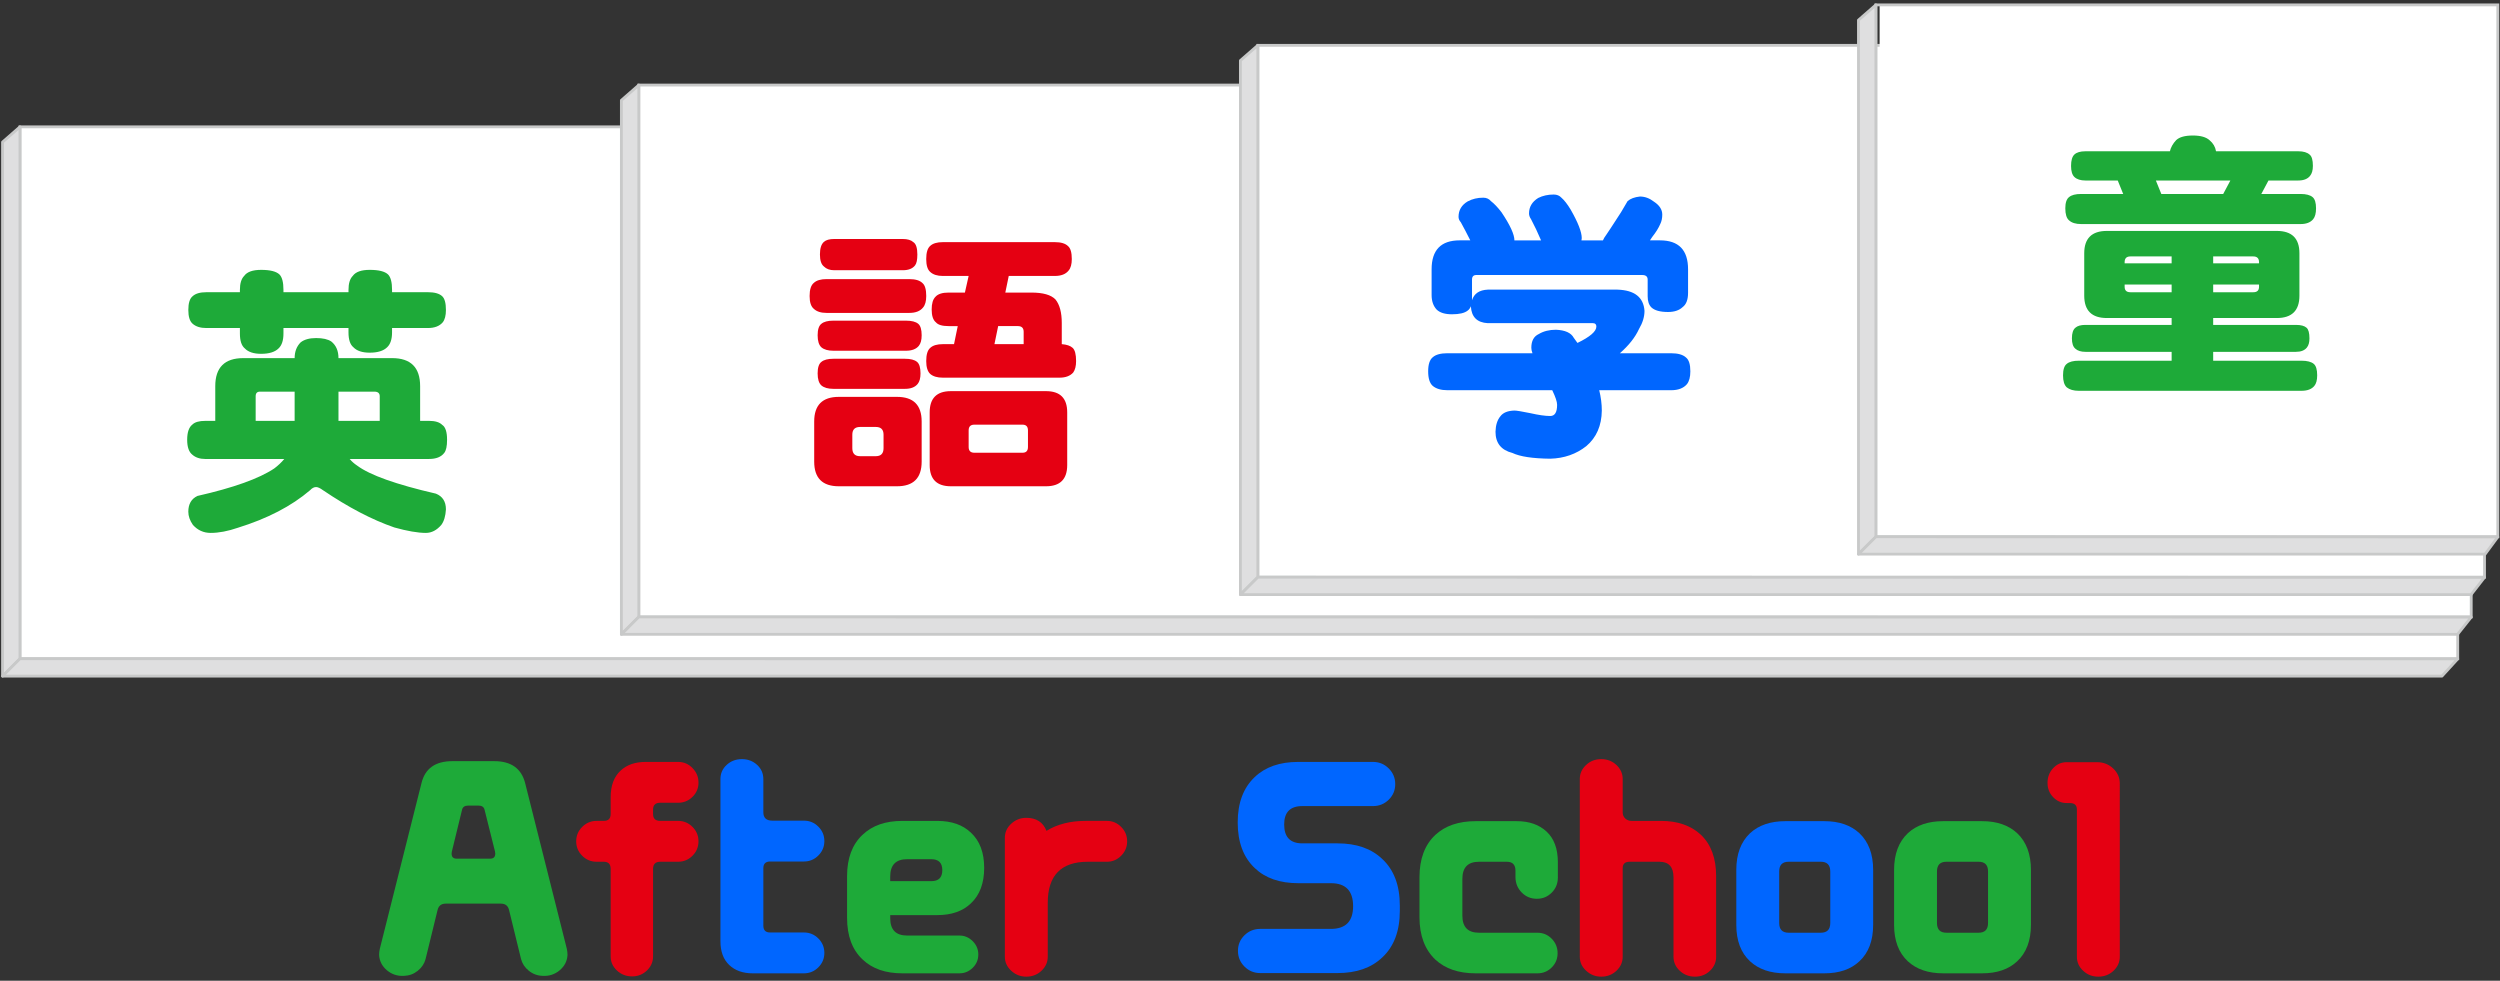 <?xml version="1.0" encoding="utf-8"?>
<!-- Generator: Adobe Illustrator 12.0.0, SVG Export Plug-In  -->
<!DOCTYPE svg PUBLIC "-//W3C//DTD SVG 1.1//EN" "http://www.w3.org/Graphics/SVG/1.1/DTD/svg11.dtd">
<svg  version="1.1" xmlns="http://www.w3.org/2000/svg" xmlns:xlink="http://www.w3.org/1999/xlink" xmlns:a="http://ns.adobe.com/AdobeSVGViewerExtensions/3.0/"
	 width="441" height="173" viewBox="-0.201 -0.612 441 173" enable-background="new -0.201 -0.612 441 173" xml:space="preserve">
<rect x="-0.201" y="-0.612" width="441" height="173" fill="#333333" stroke="none"/>
<defs>
</defs>
<rect x="3.322" y="21.764" fill="#FFFFFF" stroke="#C8C9C9" stroke-width="0.5" width="430.019" height="93.817"/>
<rect x="112.482" y="14.394" fill="#FFFFFF" width="323.238" height="93.818"/>
<rect x="112.482" y="14.394" fill="none" stroke="#C8C9C9" stroke-width="0.5" width="323.238" height="93.818"/>
<rect x="221.683" y="7.388" fill="#FFFFFF" width="216.384" height="93.816"/>
<rect x="221.683" y="7.388" fill="none" stroke="#C8C9C9" stroke-width="0.5" width="216.384" height="93.816"/>
<rect x="331.364" y="0.251" fill="#FFFFFF" width="109.047" height="93.816"/>
<rect x="330.698" y="0.251" fill="none" stroke="#C8C9C9" stroke-width="0.5" width="109.713" height="93.816"/>
<polygon fill="#DFDFE0" points="3.322,21.764 3.322,115.581 0.25,118.653 0.25,24.445 "/>
<polygon fill="none" stroke="#C8C9C9" stroke-width="0.5" stroke-linecap="round" stroke-linejoin="round" points="3.322,21.764 
	3.322,115.581 0.25,118.653 0.25,24.445 "/>
<polygon fill="#DFDFE0" points="3.322,115.581 0.25,118.653 430.562,118.653 433.341,115.614 "/>
<polygon fill="none" stroke="#C8C9C9" stroke-width="0.5" stroke-linecap="round" stroke-linejoin="round" points="3.322,115.581 
	0.25,118.653 430.562,118.653 433.341,115.614 "/>
<polygon fill="#DFDFE0" points="112.484,14.396 112.484,108.213 109.412,111.286 109.412,17.078 "/>
<polygon fill="none" stroke="#C8C9C9" stroke-width="0.5" stroke-linecap="round" stroke-linejoin="round" points="112.484,14.396 
	112.484,108.213 109.412,111.286 109.412,17.078 "/>
<polygon fill="#DFDFE0" points="112.484,108.213 109.412,111.286 433.308,111.286 435.721,108.247 "/>
<polygon fill="none" stroke="#C8C9C9" stroke-width="0.5" stroke-linecap="round" stroke-linejoin="round" points="112.484,108.213 
	109.412,111.286 433.308,111.286 435.721,108.247 "/>
<polygon fill="#DFDFE0" points="221.68,7.385 221.68,101.202 218.608,104.274 218.608,10.066 "/>
<polygon fill="none" stroke="#C8C9C9" stroke-width="0.5" stroke-linecap="round" stroke-linejoin="round" points="221.68,7.385 
	221.68,101.202 218.608,104.274 218.608,10.066 "/>
<polygon fill="#DFDFE0" points="221.68,101.202 218.608,104.274 435.699,104.274 438.065,101.235 "/>
<polygon fill="none" stroke="#C8C9C9" stroke-width="0.5" stroke-linecap="round" stroke-linejoin="round" points="221.68,101.202 
	218.608,104.274 435.699,104.274 438.065,101.235 "/>
<polygon fill="#DFDFE0" points="330.705,0.25 330.705,94.067 327.633,97.139 327.633,2.933 "/>
<polygon fill="none" stroke="#C8C9C9" stroke-width="0.5" stroke-linecap="round" stroke-linejoin="round" points="330.705,0.25 
	330.705,94.067 327.633,97.139 327.633,2.933 "/>
<polygon fill="#DFDFE0" points="330.705,94.067 327.633,97.139 438.171,97.139 440.411,94.1 "/>
<polygon fill="none" stroke="#C8C9C9" stroke-width="0.5" stroke-linecap="round" stroke-linejoin="round" points="330.705,94.067 
	327.633,97.139 438.171,97.139 440.411,94.1 "/>
<path fill="#1EAA39" d="M99.909,167.84c-0.06,1.08-0.517,1.98-1.373,2.701c-0.855,0.721-1.854,1.051-2.996,0.99
	c-0.93-0.029-1.749-0.33-2.454-0.9c-0.706-0.57-1.164-1.26-1.374-2.07l-2.115-8.648c-0.181-0.75-0.661-1.125-1.441-1.125h-9.728
	c-0.781,0-1.262,0.375-1.441,1.125l-2.117,8.648c-0.21,0.811-0.668,1.5-1.373,2.07c-0.707,0.57-1.524,0.871-2.455,0.9
	c-1.142,0.061-2.139-0.27-2.995-0.99c-0.855-0.721-1.313-1.621-1.374-2.701c0-0.361,0.045-0.736,0.137-1.127l7.34-29.184
	c0.631-2.582,2.447-3.873,5.45-3.873h7.386c2.972,0,4.788,1.291,5.449,3.873l7.341,29.184
	C99.864,167.104,99.909,167.479,99.909,167.84 M87.164,149.959c0-0.119-0.016-0.24-0.045-0.359l-1.847-7.387
	c-0.12-0.48-0.48-0.721-1.081-0.721h-1.801c-0.602,0-0.961,0.24-1.081,0.721l-1.802,7.387c-0.03,0.119-0.045,0.24-0.045,0.359
	c0,0.602,0.301,0.9,0.9,0.9h5.9C86.863,150.86,87.164,150.561,87.164,149.959"/>
<path fill="#E50012" d="M123.014,147.797c0,0.992-0.354,1.84-1.06,2.545c-0.705,0.707-1.553,1.059-2.544,1.059h-3.152
	c-0.842,0-1.262,0.422-1.262,1.262v15.447c0,0.959-0.359,1.785-1.081,2.477c-0.72,0.689-1.591,1.037-2.61,1.037
	c-1.052,0-1.945-0.348-2.681-1.037c-0.735-0.691-1.104-1.518-1.104-2.477v-15.447c0-0.84-0.405-1.262-1.215-1.262h-1.262
	c-0.99,0-1.84-0.352-2.545-1.059c-0.705-0.705-1.059-1.553-1.059-2.545c0-0.99,0.354-1.838,1.059-2.543s1.555-1.061,2.545-1.061
	h1.262c0.81,0,1.215-0.404,1.215-1.215v-2.973c0-2.041,0.586-3.604,1.757-4.684c1.081-1.02,2.567-1.531,4.458-1.531h5.675
	c0.991,0,1.839,0.359,2.544,1.082c0.705,0.721,1.06,1.576,1.06,2.566s-0.354,1.832-1.06,2.521s-1.553,1.037-2.544,1.037h-3.152
	c-0.842,0-1.262,0.402-1.262,1.215v0.766c0,0.811,0.42,1.215,1.262,1.215h3.152c0.991,0,1.839,0.355,2.544,1.061
	S123.014,146.807,123.014,147.797"/>
<path fill="#0066FF" d="M145.216,167.479c0,0.99-0.354,1.84-1.06,2.545s-1.553,1.059-2.544,1.059h-9.052
	c-1.712,0-3.085-0.488-4.121-1.465c-1.036-0.975-1.554-2.379-1.554-4.211v-28.598c0-0.99,0.368-1.824,1.103-2.5
	c0.736-0.674,1.629-1.012,2.681-1.012c1.051,0,1.943,0.338,2.68,1.012c0.735,0.676,1.103,1.51,1.103,2.5v5.855
	c0,0.99,0.525,1.486,1.576,1.486h5.585c0.991,0,1.839,0.354,2.544,1.059s1.06,1.553,1.06,2.543c0,0.992-0.354,1.84-1.06,2.545
	c-0.705,0.707-1.553,1.059-2.544,1.059h-5.944c-0.811,0-1.217,0.391-1.217,1.172v10.133c0,0.811,0.391,1.215,1.172,1.215h5.989
	c0.991,0,1.839,0.354,2.544,1.059C144.861,165.641,145.216,166.489,145.216,167.479"/>
<path fill="#1EAA39" d="M173.408,152.483c0,2.701-0.781,4.789-2.342,6.258c-1.441,1.383-3.423,2.072-5.945,2.072h-8.287v0.541
	c0,2.043,0.991,3.063,2.974,3.063h9.232c0.9,0,1.68,0.33,2.341,0.99c0.661,0.662,0.991,1.441,0.991,2.342
	c0,0.932-0.33,1.721-0.991,2.365s-1.44,0.969-2.341,0.969h-10.089c-2.943,0-5.269-0.811-6.98-2.432
	c-1.831-1.713-2.747-4.16-2.747-7.342v-7.387c0-3.152,0.916-5.584,2.747-7.295c1.712-1.621,4.037-2.432,6.98-2.432h6.17
	c2.522,0,4.504,0.691,5.945,2.07C172.627,147.708,173.408,149.78,173.408,152.483 M166.022,152.887c0-1.291-0.646-1.936-1.938-1.936
	h-4.277c-1.982,0-2.974,1.02-2.974,3.063v0.811h7.251C165.376,154.825,166.022,154.178,166.022,152.887"/>
<path fill="#E50012" d="M198.628,147.797c0,0.992-0.354,1.84-1.06,2.545c-0.705,0.707-1.539,1.059-2.499,1.059h-3.378
	c-4.714,0-7.069,2.418-7.069,7.25v9.502c0,0.963-0.369,1.787-1.104,2.479c-0.736,0.691-1.629,1.037-2.68,1.037
	c-1.021,0-1.907-0.346-2.657-1.037c-0.751-0.691-1.126-1.516-1.126-2.479v-20.984c0-0.961,0.375-1.787,1.126-2.479
	c0.75-0.689,1.636-1.037,2.657-1.037c1.771,0,2.957,0.768,3.559,2.299c1.892-1.17,4.188-1.758,6.891-1.758h3.782
	c0.96,0,1.794,0.355,2.499,1.061S198.628,146.807,198.628,147.797"/>
<path fill="#0066FF" d="M246.727,160.047c0,3.574-1.035,6.322-3.107,8.242c-1.922,1.832-4.549,2.748-7.881,2.748h-13.647
	c-1.08,0-2.004-0.385-2.77-1.148c-0.765-0.766-1.148-1.689-1.148-2.77c0-1.082,0.384-1.996,1.148-2.748
	c0.766-0.75,1.689-1.125,2.77-1.125h12.476c2.611,0,3.918-1.336,3.918-4.01c0-2.701-1.307-4.053-3.918-4.053h-5.764
	c-3.244,0-5.796-0.885-7.657-2.658c-2.012-1.891-3.018-4.576-3.018-8.061c0-3.451,1.006-6.125,3.018-8.016
	c1.861-1.771,4.413-2.658,7.657-2.658h13.194c1.081,0,2.005,0.383,2.771,1.148s1.148,1.689,1.148,2.77
	c0,1.082-0.383,1.998-1.148,2.748s-1.689,1.125-2.771,1.125h-12.476c-2.131,0-3.197,1.082-3.197,3.244
	c0,2.221,1.066,3.332,3.197,3.332h6.217c3.332,0,5.959,0.916,7.881,2.748c2.072,1.92,3.107,4.668,3.107,8.24V160.047z"/>
<path fill="#1EAA39" d="M274.604,154.194c0,1.051-0.36,1.936-1.081,2.656s-1.592,1.082-2.612,1.082
	c-1.051,0-1.937-0.361-2.657-1.082s-1.097-1.605-1.126-2.656v-1.217c0-1.051-0.511-1.576-1.531-1.576h-4.909
	c-1.951,0-2.927,1.006-2.927,3.018v6.486c0,2.012,0.976,3.016,2.927,3.016h10.313c0.991,0,1.831,0.354,2.522,1.059
	c0.69,0.707,1.036,1.555,1.036,2.545s-0.346,1.832-1.036,2.521c-0.691,0.691-1.531,1.037-2.522,1.037h-10.898
	c-3.003,0-5.375-0.811-7.116-2.432c-1.86-1.771-2.792-4.264-2.792-7.479v-7.023c0-3.242,0.932-5.734,2.792-7.477
	c1.741-1.621,4.113-2.432,7.116-2.432h7.251c2.191,0,3.947,0.615,5.27,1.846c1.32,1.232,1.981,3.033,1.981,5.404V154.194z"/>
<path fill="#E50012" d="M302.526,168.155c0,0.961-0.36,1.785-1.081,2.477s-1.607,1.037-2.657,1.037c-1.051,0-1.944-0.346-2.68-1.037
	c-0.736-0.691-1.104-1.516-1.104-2.477v-14.006c0-1.832-0.826-2.748-2.477-2.748h-5.27c-0.811,0-1.216,0.377-1.216,1.127v15.627
	c0,0.961-0.368,1.785-1.104,2.477c-0.736,0.691-1.629,1.037-2.68,1.037c-1.021,0-1.907-0.346-2.657-1.037
	c-0.751-0.691-1.126-1.516-1.126-2.477v-31.346c0-0.961,0.367-1.785,1.104-2.477c0.735-0.691,1.629-1.035,2.68-1.035
	s1.943,0.344,2.68,1.035c0.735,0.691,1.104,1.516,1.104,2.477v5.9c0,0.42,0.149,0.773,0.45,1.059c0.3,0.285,0.676,0.428,1.126,0.428
	h5.18c2.941,0,5.283,0.811,7.025,2.432c1.802,1.711,2.702,4.143,2.702,7.295V168.155z"/>
<path fill="#0066FF" d="M330.224,162.526c0,2.791-0.812,4.939-2.433,6.439c-1.501,1.41-3.558,2.117-6.17,2.117h-6.891
	c-2.612,0-4.684-0.707-6.215-2.117c-1.621-1.5-2.432-3.648-2.432-6.439v-9.684c0-2.793,0.811-4.953,2.432-6.484
	c1.531-1.412,3.603-2.117,6.215-2.117h6.891c2.582,0,4.639,0.705,6.17,2.117c1.621,1.531,2.433,3.691,2.433,6.484V162.526z
	 M322.657,162.209v-9.098c0-1.141-0.556-1.711-1.666-1.711h-5.675c-1.111,0-1.667,0.57-1.667,1.711v9.098
	c0,1.143,0.556,1.711,1.667,1.711h5.675C322.102,163.92,322.657,163.352,322.657,162.209"/>
<path fill="#1EAA39" d="M358.057,162.526c0,2.791-0.812,4.939-2.433,6.439c-1.501,1.41-3.558,2.117-6.17,2.117h-6.891
	c-2.612,0-4.684-0.707-6.215-2.117c-1.621-1.5-2.432-3.648-2.432-6.439v-9.684c0-2.793,0.811-4.953,2.432-6.484
	c1.531-1.412,3.603-2.117,6.215-2.117h6.891c2.582,0,4.639,0.705,6.17,2.117c1.621,1.531,2.433,3.691,2.433,6.484V162.526z
	 M350.49,162.209v-9.098c0-1.141-0.556-1.711-1.666-1.711h-5.675c-1.111,0-1.667,0.57-1.667,1.711v9.098
	c0,1.143,0.556,1.711,1.667,1.711h5.675C349.935,163.92,350.49,163.352,350.49,162.209"/>
<path fill="#E50012" d="M373.729,168.155c0,0.961-0.368,1.785-1.104,2.477c-0.736,0.691-1.629,1.037-2.68,1.037
	c-1.052,0-1.944-0.346-2.68-1.037c-0.736-0.691-1.104-1.516-1.104-2.477v-25.986c0-0.75-0.421-1.125-1.261-1.125h-0.541
	c-0.931,0-1.727-0.346-2.387-1.037c-0.66-0.689-0.99-1.531-0.99-2.521c0-1.02,0.33-1.883,0.99-2.59
	c0.66-0.705,1.456-1.059,2.387-1.059h5.359c1.111,0,2.057,0.369,2.838,1.104c0.78,0.736,1.171,1.615,1.171,2.635V168.155z"/>
<path fill="#1EAA39" d="M42.725,62.56h9.048c0-1.146,0.354-2.072,1.062-2.78c0.64-0.505,1.55-0.758,2.729-0.758
	c1.179,0,2.072,0.202,2.678,0.606c0.844,0.675,1.265,1.651,1.265,2.932h9.452c3.302,0,4.952,1.651,4.952,4.954v6.115h1.567
	c1.078,0,1.854,0.236,2.325,0.707c0.573,0.372,0.859,1.248,0.859,2.629c0,1.146-0.169,1.921-0.506,2.325
	c-0.539,0.708-1.432,1.062-2.679,1.062H61.477c0.371,0.438,0.809,0.826,1.315,1.162c2.257,1.686,6.89,3.336,13.899,4.953
	c1.179,0.473,1.77,1.399,1.77,2.782c-0.068,1.178-0.338,2.088-0.81,2.729c-0.809,0.943-1.719,1.416-2.729,1.416
	c-1.416,0-3.271-0.322-5.562-0.961c-3.909-1.348-8.104-3.539-12.585-6.571c-0.506-0.371-0.91-0.557-1.213-0.557
	c-0.371,0-0.725,0.186-1.062,0.557c-3.269,2.797-7.516,5.004-12.737,6.622c-1.753,0.605-3.354,0.91-4.802,0.91
	c-1.247,0-2.292-0.473-3.135-1.416c-0.538-0.775-0.808-1.551-0.808-2.324c0-1.348,0.538-2.275,1.617-2.783
	c6.368-1.446,10.884-3.063,13.546-4.85c0.674-0.506,1.264-1.062,1.769-1.668H36.003c-0.944,0-1.702-0.253-2.275-0.758
	c-0.605-0.472-0.91-1.349-0.91-2.629c0-1.314,0.305-2.207,0.91-2.679c0.438-0.438,1.196-0.657,2.275-0.657h1.769v-6.115
	C37.771,64.211,39.423,62.56,42.725,62.56 M36.204,50.934h5.914v-0.404c0-1.145,0.252-1.971,0.759-2.477
	c0.505-0.707,1.499-1.061,2.981-1.061c1.584,0,2.662,0.27,3.235,0.809c0.472,0.473,0.707,1.382,0.707,2.729v0.404h11.474v-0.404
	c0-1.145,0.253-1.971,0.758-2.477c0.507-0.707,1.499-1.061,2.983-1.061c1.583,0,2.661,0.27,3.235,0.809
	c0.471,0.473,0.707,1.382,0.707,2.729v0.404h6.317c1.18,0,2.022,0.236,2.527,0.709c0.438,0.404,0.658,1.213,0.658,2.426
	c0,0.978-0.187,1.701-0.558,2.174c-0.572,0.674-1.448,1.01-2.628,1.01h-6.317v0.759c0,1.213-0.286,2.089-0.859,2.628
	c-0.641,0.641-1.668,0.961-3.083,0.961c-1.315,0-2.275-0.32-2.882-0.961c-0.573-0.471-0.859-1.348-0.859-2.628v-0.759H49.801v0.961
	c0,1.213-0.286,2.09-0.859,2.629c-0.64,0.64-1.668,0.959-3.083,0.959c-1.313,0-2.273-0.319-2.881-0.959
	c-0.574-0.473-0.859-1.348-0.859-2.629v-0.961h-5.914c-1.045,0-1.854-0.252-2.426-0.758c-0.506-0.438-0.758-1.246-0.758-2.426
	c0-1.213,0.252-2.021,0.758-2.426C34.283,51.17,35.093,50.934,36.204,50.934 M44.898,73.629h6.874v-5.155h-6.116
	c-0.505,0-0.758,0.271-0.758,0.809V73.629z M59.506,68.474v5.155h7.278v-4.347c0-0.538-0.32-0.809-0.961-0.809H59.506z"/>
<path fill="#E50012" d="M145.598,48.623h14.608c1.077,0,1.853,0.235,2.324,0.707c0.438,0.371,0.657,1.129,0.657,2.274
	c0,0.909-0.185,1.585-0.556,2.022c-0.505,0.64-1.314,0.959-2.426,0.959h-14.608c-0.978,0-1.718-0.234-2.224-0.707
	c-0.506-0.404-0.759-1.162-0.759-2.274c0-1.146,0.253-1.921,0.759-2.325C143.846,48.842,144.588,48.623,145.598,48.623
	 M147.771,69.396h10.26c2.898,0,4.349,1.449,4.349,4.347v7.076c0,2.897-1.45,4.347-4.349,4.347h-10.26
	c-2.898,0-4.347-1.449-4.347-4.347v-7.076C143.425,70.846,144.873,69.396,147.771,69.396 M146.812,55.951h12.787
	c1.011,0,1.736,0.186,2.174,0.557c0.404,0.337,0.607,1.01,0.607,2.021c0,0.843-0.17,1.466-0.506,1.87
	c-0.473,0.573-1.231,0.859-2.275,0.859h-12.787c-0.944,0-1.652-0.202-2.123-0.606c-0.438-0.404-0.658-1.112-0.658-2.123
	c0-1.012,0.22-1.685,0.658-2.021C145.126,56.137,145.834,55.951,146.812,55.951 M146.812,62.674h12.636
	c0.978,0,1.686,0.186,2.123,0.557c0.404,0.336,0.606,1.01,0.606,2.021c0,0.842-0.169,1.465-0.505,1.869
	c-0.474,0.574-1.213,0.859-2.225,0.859h-12.636c-0.944,0-1.652-0.201-2.123-0.605c-0.438-0.404-0.658-1.112-0.658-2.123
	c0-1.012,0.22-1.686,0.658-2.021C145.126,62.859,145.834,62.674,146.812,62.674 M146.963,41.546h12.08
	c0.842,0,1.466,0.186,1.871,0.556c0.471,0.304,0.706,1.029,0.706,2.174c0,0.943-0.135,1.584-0.403,1.921
	c-0.438,0.573-1.163,0.859-2.174,0.859h-12.08c-0.775,0-1.382-0.219-1.82-0.657c-0.472-0.371-0.707-1.078-0.707-2.123
	c0-1.078,0.235-1.819,0.707-2.225C145.514,41.715,146.119,41.546,146.963,41.546 M154.292,79.859c0.909,0,1.364-0.472,1.364-1.416
	v-2.375c0-0.909-0.455-1.365-1.364-1.365h-2.78c-0.91,0-1.364,0.456-1.364,1.365v2.375c0,0.944,0.454,1.416,1.364,1.416H154.292z
	 M166.119,42.102h19.764c1.078,0,1.853,0.236,2.325,0.708c0.437,0.371,0.656,1.13,0.656,2.274c0,0.91-0.186,1.584-0.556,2.021
	c-0.506,0.641-1.314,0.961-2.426,0.961h-8.139l-0.606,2.932h4.6c2.056,0,3.471,0.404,4.246,1.213
	c0.741,0.91,1.112,2.292,1.112,4.145v3.74c0.876,0.068,1.516,0.287,1.921,0.657c0.404,0.372,0.606,1.146,0.606,2.325
	c0,0.877-0.17,1.551-0.506,2.021c-0.54,0.607-1.348,0.91-2.426,0.91h-20.572c-0.978,0-1.719-0.219-2.224-0.657
	c-0.472-0.438-0.708-1.195-0.708-2.274c0-1.145,0.236-1.919,0.708-2.325c0.471-0.438,1.213-0.657,2.224-0.657h1.972l0.657-3.184
	h-1.617c-1.112,0-1.854-0.219-2.226-0.658c-0.505-0.404-0.757-1.162-0.757-2.273c0-1.045,0.218-1.786,0.656-2.225
	c0.438-0.506,1.214-0.758,2.326-0.758h2.88l0.658-2.932h-4.55c-0.978,0-1.719-0.235-2.224-0.707
	c-0.472-0.405-0.708-1.163-0.708-2.275c0-1.145,0.236-1.92,0.708-2.324C164.366,42.322,165.108,42.102,166.119,42.102
	 M167.534,68.385h16.781c2.493,0,3.74,1.248,3.74,3.741v9.3c0,2.494-1.247,3.74-3.74,3.74h-16.781c-2.493,0-3.739-1.246-3.739-3.74
	v-9.3C163.795,69.633,165.041,68.385,167.534,68.385 M180.171,79.252c0.64,0,0.961-0.336,0.961-1.011v-2.931
	c0-0.674-0.321-1.012-0.961-1.012h-8.491c-0.675,0-1.011,0.338-1.011,1.012v2.931c0,0.675,0.336,1.011,1.011,1.011H180.171z
	 M175.218,60.096h5.155v-2.173c0-0.674-0.338-1.011-1.011-1.011h-3.487L175.218,60.096z"/>
<path fill="#0066FF" d="M261.434,34.26c0.572,0,1.027,0.202,1.365,0.606c0.573,0.438,1.195,1.095,1.87,1.972
	c1.517,2.258,2.274,3.909,2.274,4.953h4.701c-0.574-1.348-1.163-2.594-1.77-3.74c-0.236-0.336-0.354-0.674-0.354-1.012
	c0-1.145,0.538-2.055,1.617-2.729c0.809-0.404,1.719-0.607,2.729-0.607c0.572,0,1.027,0.186,1.364,0.557
	c0.506,0.438,1.045,1.129,1.617,2.072c1.314,2.292,1.972,3.977,1.972,5.055c0,0.135-0.017,0.27-0.05,0.404h3.791
	c0.101-0.27,0.303-0.606,0.605-1.011c0.236-0.337,0.506-0.741,0.809-1.214c0.607-0.942,1.196-1.852,1.771-2.729
	c0.538-0.943,0.925-1.601,1.161-1.972c0.506-0.438,1.23-0.708,2.174-0.809c0.876,0,1.701,0.304,2.477,0.909
	c0.977,0.641,1.466,1.399,1.466,2.275c0,0.641-0.118,1.196-0.354,1.668c-0.304,0.707-0.776,1.465-1.415,2.274
	c-0.134,0.202-0.271,0.404-0.404,0.606h1.77c3.301,0,4.953,1.701,4.953,5.105v4.145c0,1.213-0.321,2.055-0.961,2.527
	c-0.606,0.572-1.466,0.859-2.578,0.859c-1.382,0-2.359-0.27-2.932-0.809c-0.438-0.438-0.656-1.096-0.656-1.973v-2.931
	c0-0.539-0.321-0.81-0.961-0.81h-29.266c-0.506,0-0.758,0.271-0.758,0.81v3.336v0.304c0.37-1.18,1.297-1.803,2.779-1.871h22.897
	c2.999,0.102,4.582,1.349,4.751,3.74c0,1.045-0.32,2.106-0.96,3.185c-0.675,1.483-1.804,2.915-3.387,4.296h9.048
	c1.213,0,2.089,0.254,2.628,0.759c0.505,0.404,0.759,1.213,0.759,2.427c0,1.01-0.203,1.769-0.606,2.273
	c-0.606,0.708-1.534,1.063-2.78,1.063h-12.688c0.304,1.246,0.455,2.443,0.455,3.588c-0.033,2.662-0.943,4.752-2.729,6.268
	c-1.787,1.416-3.91,2.157-6.369,2.225c-3.1-0.034-5.324-0.371-6.672-1.012c-1.988-0.505-2.982-1.752-2.982-3.74
	c0.033-1.179,0.32-2.089,0.859-2.729c0.471-0.641,1.297-0.978,2.477-1.012c0.371,0,1.297,0.152,2.779,0.455
	c1.482,0.338,2.662,0.506,3.539,0.506c0.809,0,1.213-0.657,1.213-1.972c0-0.538-0.287-1.397-0.859-2.577h-18.5
	c-1.111,0-1.971-0.254-2.577-0.759c-0.54-0.472-0.809-1.331-0.809-2.577c0-1.214,0.269-2.039,0.809-2.478
	c0.538-0.472,1.397-0.708,2.577-0.708h15.013c-0.136-0.369-0.202-0.689-0.202-0.96c0-1.213,0.438-2.021,1.314-2.426
	c0.842-0.506,1.852-0.759,3.032-0.759c1.617,0.068,2.661,0.54,3.134,1.416c0.235,0.304,0.455,0.605,0.657,0.91
	c2.225-1.078,3.336-2.039,3.336-2.882c0-0.404-0.202-0.606-0.606-0.606h-18.551c-1.887-0.102-2.881-1.095-2.981-2.982
	c-0.136,0.338-0.321,0.59-0.556,0.758c-0.54,0.44-1.467,0.658-2.78,0.658c-1.214,0-2.106-0.27-2.679-0.809
	c-0.607-0.641-0.91-1.5-0.91-2.577v-4.55c0-3.404,1.65-5.105,4.953-5.105h1.871c-0.574-1.146-1.13-2.207-1.668-3.185
	c-0.271-0.304-0.405-0.623-0.405-0.96c0-1.18,0.538-2.09,1.618-2.729C259.514,34.479,260.423,34.26,261.434,34.26"/>
<path fill="#1EAA39" d="M371.451,40.123h29.973c2.662,0,3.994,1.314,3.994,3.943v7.48c0,2.628-1.332,3.942-3.994,3.942h-11.221
	v1.213h14.607c0.876,0,1.499,0.169,1.871,0.505c0.336,0.304,0.505,0.928,0.505,1.871c0,0.707-0.151,1.246-0.455,1.617
	c-0.404,0.506-1.045,0.758-1.921,0.758h-14.607v1.566h15.568c1.011,0,1.734,0.187,2.174,0.557c0.404,0.338,0.605,1.011,0.605,2.021
	c0,0.842-0.167,1.467-0.505,1.871c-0.473,0.572-1.23,0.859-2.274,0.859h-39.273c-0.91,0-1.617-0.203-2.123-0.607
	c-0.438-0.404-0.657-1.111-0.657-2.123c0-1.011,0.219-1.684,0.657-2.021c0.438-0.37,1.145-0.557,2.123-0.557h16.377v-1.566H367.66
	c-0.775,0-1.365-0.185-1.77-0.556c-0.404-0.337-0.605-0.942-0.605-1.819c0-0.91,0.201-1.534,0.605-1.871
	c0.371-0.336,0.961-0.505,1.77-0.505h15.215v-1.213h-11.424c-2.662,0-3.993-1.314-3.993-3.942v-7.48
	C367.458,41.438,368.789,40.123,371.451,40.123 M386.615,23.292c1.381,0,2.375,0.286,2.981,0.859
	c0.606,0.505,0.978,1.146,1.112,1.921h14.506c0.91,0,1.584,0.201,2.021,0.605c0.371,0.304,0.557,0.961,0.557,1.972
	c0,0.776-0.169,1.364-0.506,1.769c-0.438,0.54-1.129,0.81-2.072,0.81h-5.256l-1.264,2.376h6.924c0.978,0,1.686,0.186,2.123,0.556
	c0.404,0.337,0.607,0.994,0.607,1.972c0,0.876-0.17,1.516-0.506,1.92c-0.473,0.574-1.213,0.859-2.225,0.859h-38.717
	c-0.943,0-1.652-0.219-2.123-0.657c-0.438-0.37-0.657-1.077-0.657-2.122c0-0.978,0.22-1.635,0.657-1.972
	c0.438-0.37,1.145-0.556,2.123-0.556h7.43l-0.961-2.376h-5.711c-0.843,0-1.482-0.202-1.92-0.606
	c-0.405-0.371-0.606-1.027-0.606-1.972c0-0.977,0.201-1.65,0.606-2.022c0.404-0.369,1.043-0.555,1.92-0.555h14.91
	c0.169-0.708,0.539-1.365,1.113-1.972C384.256,23.563,385.232,23.292,386.615,23.292 M374.585,45.835h8.29v-1.213h-7.279
	c-0.674,0-1.011,0.337-1.011,1.011V45.835z M382.875,50.939v-1.364h-8.29v0.404c0,0.641,0.337,0.96,1.011,0.96H382.875z
	 M381.055,33.604h10.918l1.264-2.376h-13.143L381.055,33.604z M390.203,44.622v1.213h8.088v-0.202c0-0.674-0.338-1.011-1.012-1.011
	H390.203z M397.279,50.939c0.674,0,1.012-0.319,1.012-0.96v-0.404h-8.088v1.364H397.279z"/>
</svg>

